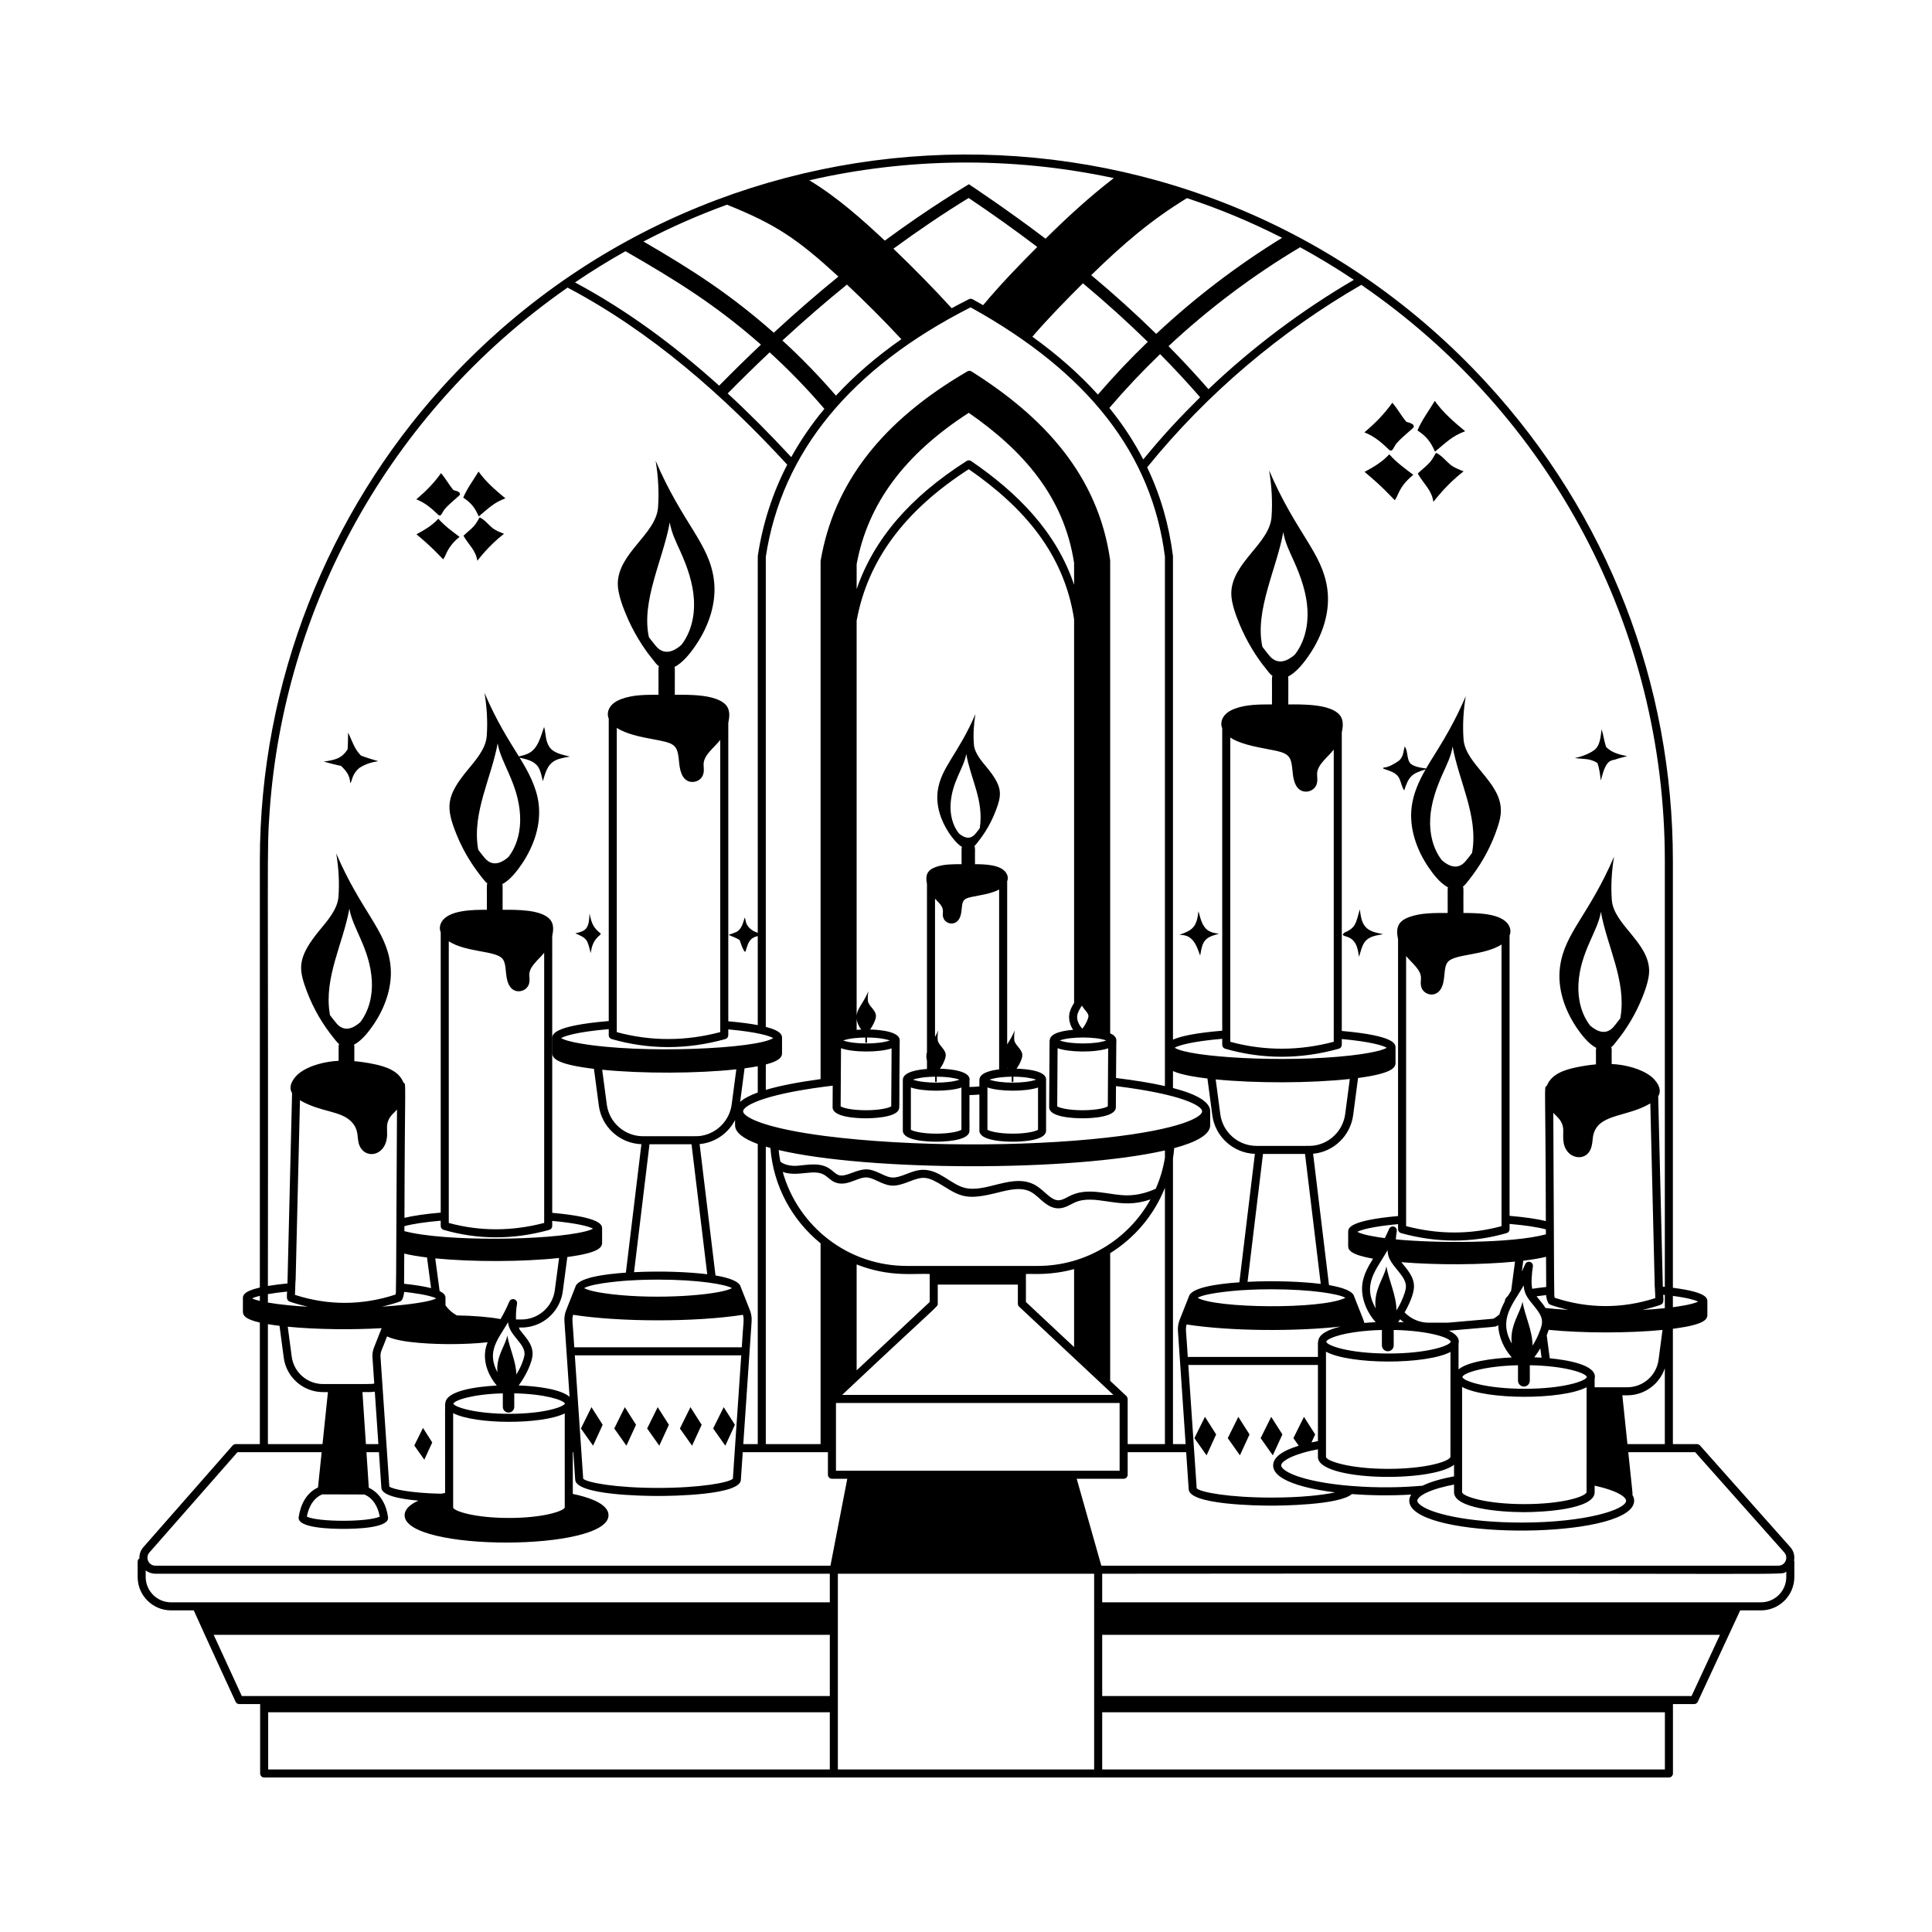 <?xml version="1.0" encoding="utf-8"?>
<svg xmlns="http://www.w3.org/2000/svg" id="Layer_1" style="enable-background:new 0 0 600 600" version="1.1" viewBox="0 0 600 600" x="0" y="0">
  <g id="_x34_3">
    <path d="M497.148,242.388c0.498-1.679,0.94-3.818,2.013-5.229&#xD;&#xA;		c0.634-0.833,1.39-1.101,2.39-1.258c1.239-0.441,2.51-0.744,3.784-1.066&#xD;&#xA;		c-2.503-0.535-4.701-0.997-6.556-2.876c-0.595-1.782-0.812-3.683-1.382-5.484&#xD;&#xA;		c-0.333,2.238-0.381,5.145-2.43,6.575c-1.655,1.155-3.958,1.987-5.892,2.368&#xD;&#xA;		c2.732,0.388,4.623,0.02,6.995,1.522&#xD;&#xA;		C496.745,238.662,496.898,240.569,497.148,242.388z"/>
    <path d="M106.19,238.123c1.575,1.557,2.461,2.863,2.58,5.124&#xD;&#xA;		c0.304-0.427,0.408-0.761,0.55-1.252c0.412-1.431,1.177-2.578,2.314-3.529&#xD;&#xA;		c1.923-1.232,3.607-1.701,5.82-2.083c-1.824-0.502-3.581-1.062-5.35-1.735&#xD;&#xA;		c-2.089-2.059-2.74-4.609-4.005-7.143c-0.032,1.735-0.011,3.492-0.148,5.221&#xD;&#xA;		c-1.84,2.792-3.717,3.264-7.416,3.791c1.782,0.48,3.556,0.979,5.369,1.328&#xD;&#xA;		L106.19,238.123z"/>
    <path d="M183.448,296.017c0.384-2.512,0.941-4.049,2.958-5.73l0.195-0.329&#xD;&#xA;		c-2.456-1.921-2.892-3.31-3.513-6.268c-0.138,1.678-0.03,3.827-1.43,5.014&#xD;&#xA;		c-0.815,0.69-1.97,0.899-2.976,1.156&#xD;&#xA;		C182.39,291.455,182.364,291.72,183.448,296.017z"/>
    <path d="M422.298,282.412c-1.263,4.545-1.319,5.736-4.874,7.286l-0.439,0.539&#xD;&#xA;		c0.373,0.378,0.193,0.297,0.448,0.389c0.78,0.237,1.578,0.471,2.242,0.961&#xD;&#xA;		c1.797,1.328,2.04,3.518,2.386,5.561c0.469-1.41,0.838-3.314,1.709-4.513&#xD;&#xA;		c1.404-1.933,3.603-2.092,5.78-2.517c-1.65-0.357-3.47-0.622-4.845-1.684&#xD;&#xA;		C422.805,286.966,422.63,284.608,422.298,282.412z"/>
    <path d="M372.192,282.985c-0.53,4.891-1.805,5.92-5.886,7.307&#xD;&#xA;		c0.788,0.074,1.709,0.126,2.435,0.458c2.391,1.094,3.131,3.759,3.976,6.022&#xD;&#xA;		c0.251-1.229,0.423-2.758,0.989-3.876c1.002-1.979,2.888-2.316,4.835-2.904&#xD;&#xA;		c-1.026-0.171-2.135-0.319-3.05-0.84&#xD;&#xA;		C373.282,287.892,372.849,285.231,372.192,282.985z"/>
    <path d="M53.118,500.116h7.058c3.248,7.283,12.929,28.247,12.987,28.374&#xD;&#xA;		c0.204,0.442,0.647,0.726,1.135,0.726h6.49c0,2.18,0,16.415,0,21.55&#xD;&#xA;		c0,0.69,0.56,1.25,1.25,1.25c18.391,0,401.549,0,436.26,0c0.69,0,1.25-0.56,1.25-1.25&#xD;&#xA;		c0-3.106,0-16.679,0-21.55h6.58c0.486,0,0.929-0.282,1.134-0.724&#xD;&#xA;		c5.33-11.48-9.712,20.919,13.174-28.376h6.442&#xD;&#xA;		c5.718,0,10.37-4.652,10.37-10.37c-0.037-5.007,0.074-4.714-0.078-5.176&#xD;&#xA;		c0.25-1.463-0.159-2.961-1.188-4.115l-28.03-31.55&#xD;&#xA;		c-0.237-0.267-0.577-0.42-0.935-0.42h-7.489v-35.825&#xD;&#xA;		c0.257-0.033,0.53-0.063,0.78-0.098c8.727-1.203,9.93-2.719,9.93-4.177&#xD;&#xA;		v-4.17c0-0.988-0.009-2.932-10.71-4.283V267.377&#xD;&#xA;		c0-54.934-20.141-107.47-57.89-148.496c-87.539-95.278-237.851-94.214-324.247,1.317&#xD;&#xA;		C102.089,159.195,80.698,211.463,80.698,267.377V399.853&#xD;&#xA;		c-5.253,1.209-5.261,2.583-5.261,3.363v4.17c0,1.142,0.755,2.318,5.261,3.352&#xD;&#xA;		v37.748h-7.511c-0.359,0-0.702,0.155-0.939,0.425l-27.719,31.57&#xD;&#xA;		c-0.867,0.986-1.281,2.219-1.229,3.465c-0.326,0.226-0.553,0.583-0.553,1.01&#xD;&#xA;		v4.79C42.747,495.464,47.4,500.116,53.118,500.116z M237.828,448.486v-92.385&#xD;&#xA;		c0.463,0.139,0.937,0.275,1.427,0.409c0.929,11.906,6.74,22.426,15.583,29.615&#xD;&#xA;		v62.361H237.828z M230.834,448.486l2.591-38.144&#xD;&#xA;		c0.072-1.197-0.111-2.362-0.544-3.46c-0.039-0.1-0.201-0.515-0.162-0.415&#xD;&#xA;		l-2.68-6.78c-0.388-1.761-3.685-2.877-7.834-3.582l-4.935-40.802&#xD;&#xA;		c4.78-0.424,8.882-3.351,11.008-7.453v1.588c0,2.291,2.638,4.224,7.05,5.839&#xD;&#xA;		v93.211H230.834z M204.358,462.087c-13.254,0-22.012-1.662-23.242-2.853l-2.603-38.326&#xD;&#xA;		h51.688l-2.191,32.233l-0.409,6.091C226.378,460.423,217.619,462.087,204.358,462.087z&#xD;&#xA;		 M120.911,461.677l-2.745-40.345c-0.097-1.617,0.542-2.229,2.041-6.302&#xD;&#xA;		c4.38,2.19,15.646,2.397,19.662,2.397c4.154,0,8.162-0.203,11.56-0.574&#xD;&#xA;		c-0.367,0.953-0.619,1.863-0.739,2.765c-0.521,3.815,1.122,7.809,3.585,10.677&#xD;&#xA;		c-7.019,0.359-15.571,1.755-15.952,5.342c-0.182,0.447-0.057-1.287-0.095,28.008&#xD;&#xA;		c-0.415,0.078-0.833,0.161-1.252,0.249&#xD;&#xA;		C127.559,463.68,121.969,462.482,120.911,461.677z M139.368,292.33&#xD;&#xA;		c5.439,3.478,14.495,2.849,16.646,5.382c1.449,1.708,0.713,4.936,1.831,7.685&#xD;&#xA;		c0.592,1.45,1.651,2.454,3.218,2.454c1.261,0,2.525-0.689,3.065-1.899&#xD;&#xA;		c0.543-1.219,0.23-2.42,0.254-3.312c0.062-2.548,2.719-4.429,4.616-6.738&#xD;&#xA;		v83.888c-10.05,2.619-19.878,2.65-29.63,0.01V292.33z M150.907,266.867&#xD;&#xA;		c-0.425-0.408-2.065-2.527-2.37-2.94c-0.04-0.17-0.07-0.35-0.1-0.53&#xD;&#xA;		c-1.799-11.097,4.186-21.863,6.12-32.57c0.92,6.05,6.43,12.499,6.96,22.4&#xD;&#xA;		c0.25,4.57-0.83,9.34-3.63,12.94&#xD;&#xA;		C155.707,268.046,153.167,269.087,150.907,266.867z M137.772,381.948&#xD;&#xA;		c10.397,2.996,21.309,3.181,32.809,0.004c0.542-0.15,0.917-0.643,0.917-1.205&#xD;&#xA;		v-1.585c7.936,0.734,11.528,1.768,12.684,2.411&#xD;&#xA;		c-0.388,0.195-0.798,0.433-2.336,0.825c-11.348,2.9-43.902,3.249-56.261-0.059&#xD;&#xA;		l0.008-1.543c2.533-0.693,6.456-1.284,11.276-1.699v1.65&#xD;&#xA;		C136.868,381.304,137.236,381.794,137.772,381.948z M191.547,226.038&#xD;&#xA;		c2.939,1.959,7.617,2.852,11.054,3.497c6.7,1.257,7.754,1.466,8.245,6.65&#xD;&#xA;		c0.129,1.352,0.261,2.75,0.801,4.076c0.617,1.522,1.728,2.586,3.378,2.586&#xD;&#xA;		c1.333,0,2.653-0.73,3.214-1.988c0.573-1.282,0.242-2.565,0.266-3.533&#xD;&#xA;		c0.071-2.884,3.148-4.974,5.173-7.533v90.738&#xD;&#xA;		c-10.612,2.807-21.408,2.926-32.13,0.007V226.038z M204.077,201.066&#xD;&#xA;		c-0.454-0.445-2.248-2.769-2.55-3.18c-2.488-11.194,4.472-24.358,6.48-35.66&#xD;&#xA;		c0.49,3.18,1.97,6.11,3.3,9.05c2.15,4.79,3.93,9.84,4.21,15.09&#xD;&#xA;		c0.27,4.92-0.9,10.06-3.92,13.93&#xD;&#xA;		C209.257,202.337,206.517,203.456,204.077,201.066z M189.951,322.688&#xD;&#xA;		c11.529,3.324,23.422,3.328,35.313,0.002c0.54-0.151,0.913-0.643,0.913-1.204&#xD;&#xA;		v-1.805c9.184,0.837,12.893,2.064,13.949,2.705&#xD;&#xA;		c-4.992,3.336-40.964,5.028-60.131,1.631c-1.366-0.244-4.559-0.861-5.725-1.629&#xD;&#xA;		c1.094-0.664,5.008-1.942,14.777-2.782v1.881&#xD;&#xA;		C189.047,322.044,189.415,322.533,189.951,322.688z M194.25,78.018&#xD;&#xA;		c16.015,9.211,28.13,16.759,42.072,29.015&#xD;&#xA;		c-4.331,4.092-8.657,8.338-12.983,12.735&#xD;&#xA;		c-13.895-12.462-28.368-23.258-44.767-32.062&#xD;&#xA;		C183.77,84.176,189.031,80.942,194.25,78.018z M225.767,63.567&#xD;&#xA;		c15.175,6.09,21.893,10.644,34.61,22.327&#xD;&#xA;		c-6.723,5.468-13.409,11.278-20.079,17.434&#xD;&#xA;		c-13.355-11.807-25.115-19.413-40.466-28.321&#xD;&#xA;		C208.428,70.513,216.684,66.891,225.767,63.567z M345.896,55.315&#xD;&#xA;		c-7.668,5.893-14.666,12.37-21.193,18.819&#xD;&#xA;		c-11.741-8.941-23.7-16.845-23.806-16.918&#xD;&#xA;		c-1.079,0.691-11.961,7.087-26.112,17.513&#xD;&#xA;		c-7.273-6.801-14.697-13.423-23.438-18.742&#xD;&#xA;		C281.536,49.047,313.992,48.473,345.896,55.315z M398.168,73.858&#xD;&#xA;		c-13.978,8.594-27.107,18.615-39.098,29.829&#xD;&#xA;		c-6.307-6.178-13.035-12.263-20.182-18.242c9.904-9.677,18.676-17.188,29.749-23.918&#xD;&#xA;		C379.082,65.012,388.351,68.872,398.168,73.858z M420.461,86.902&#xD;&#xA;		c-16.073,9.395-31.465,20.906-45.159,33.966&#xD;&#xA;		c-3.915-4.5-8.055-8.957-12.406-13.368&#xD;&#xA;		c12.475-11.648,26.208-21.972,40.864-30.711&#xD;&#xA;		C409.038,79.665,414.759,83.094,420.461,86.902z M344.518,126.687&#xD;&#xA;		c4.974-5.819,10.237-11.4,15.761-16.716c4.365,4.421,8.513,8.887,12.432,13.396&#xD;&#xA;		c-6.181,6.133-11.431,11.709-17.665,19.321&#xD;&#xA;		C352.168,137.117,348.661,131.786,344.518,126.687z M259.614,122.868&#xD;&#xA;		c-5.212-6.038-10.761-11.754-16.629-17.13&#xD;&#xA;		c6.659-6.133,13.333-11.916,20.042-17.358c5.809,5.455,11.462,11.122,16.899,16.964&#xD;&#xA;		C272.181,110.755,265.405,116.598,259.614,122.868z M295.559,95.722&#xD;&#xA;		c-5.821-6.364-11.874-12.543-18.104-18.484&#xD;&#xA;		c7.709-5.658,15.485-10.904,23.363-15.751&#xD;&#xA;		c7.421,4.978,14.527,10.049,21.314,15.206&#xD;&#xA;		c-5.843,5.862-11.488,11.693-16.813,18.079c-1.073-0.615-2.157-1.225-3.259-1.831&#xD;&#xA;		c-0.362-0.198-0.797-0.206-1.163-0.021&#xD;&#xA;		C299.076,93.835,297.305,94.773,295.559,95.722z M336.312,87.977&#xD;&#xA;		c7.141,5.961,13.849,12.028,20.142,18.185&#xD;&#xA;		c-5.418,5.218-10.588,10.686-15.49,16.377&#xD;&#xA;		c-5.738-6.353-12.517-12.336-20.356-17.971&#xD;&#xA;		C325.406,98.983,331.09,93.174,336.312,87.977z M239.022,109.423&#xD;&#xA;		c6.018,5.487,11.687,11.347,16.998,17.543c-3.971,4.771-7.4,9.775-10.292,15.003&#xD;&#xA;		c-6.652-7.19-13.288-13.844-19.739-19.78&#xD;&#xA;		C230.333,117.78,234.675,113.521,239.022,109.423z M301.432,95.45&#xD;&#xA;		c36.558,20.226,56.299,45.557,60.346,77.425v164.411&#xD;&#xA;		c-4.15-0.938-9.214-1.773-15.183-2.505c0.078-12.412,0.103-11.63,0.103-11.654&#xD;&#xA;		c0-1.177-1.056-1.84-1.92-2.206c-0.004-153.268,0.012-146.837-0.013-147&#xD;&#xA;		c-3.746-26.268-20.545-44.405-43.042-58.562&#xD;&#xA;		c-0.394-0.248-0.894-0.256-1.295-0.022&#xD;&#xA;		c-26.549,15.46-41.456,34.697-45.573,58.81&#xD;&#xA;		c-0.033,0.197-0.011-6.785-0.018,160.981c-7.079,0.957-12.753,2.073-17.01,3.342&#xD;&#xA;		v-7.889c4.308-1.112,5.04-2.341,5.04-3.453v-4.75c0-0.755,0-2.174-5.04-3.474&#xD;&#xA;		V172.891C242.805,140.386,264.202,114.334,301.432,95.45z M382.075,229.038&#xD;&#xA;		c3.701,2.467,9.97,3.201,14.156,4.11c4.261,0.924,4.772,2.133,5.143,6.038&#xD;&#xA;		c0.2,2.099,0.504,4.76,2.22,6.031c1.697,1.258,4.322,0.552,5.173-1.356&#xD;&#xA;		c0.573-1.282,0.242-2.565,0.266-3.533c0.071-2.884,3.148-4.974,5.173-7.533&#xD;&#xA;		v90.738c-10.678,2.824-21.471,2.909-32.13,0.007V229.038z M394.605,204.066&#xD;&#xA;		c-0.454-0.445-2.248-2.769-2.55-3.18c-2.488-11.194,4.472-24.358,6.48-35.66&#xD;&#xA;		c0.49,3.18,1.97,6.11,3.3,9.05c2.15,4.79,3.93,9.84,4.21,15.09&#xD;&#xA;		c0.27,4.92-0.9,10.06-3.92,13.93&#xD;&#xA;		C399.785,205.337,397.045,206.456,394.605,204.066z M380.478,325.688&#xD;&#xA;		c11.529,3.324,23.422,3.328,35.313,0.002c0.54-0.151,0.913-0.643,0.913-1.204&#xD;&#xA;		v-1.805c9.184,0.837,12.893,2.064,13.949,2.705&#xD;&#xA;		c-1.86,1.243-8.815,2.133-11.047,2.391c-20.647,2.373-50.337,0.558-54.808-2.39&#xD;&#xA;		c1.094-0.664,5.008-1.942,14.777-2.782v1.881&#xD;&#xA;		C379.575,325.044,379.943,325.533,380.478,325.688z M436.681,296.9&#xD;&#xA;		c1.905,2.318,4.554,4.188,4.616,6.738c0.024,0.879-0.29,2.092,0.254,3.314&#xD;&#xA;		c1.006,2.247,4.831,3.019,6.283-0.557c1.141-2.806,0.363-5.954,1.831-7.684&#xD;&#xA;		c2.124-2.502,11.272-1.944,16.646-5.382v87.468&#xD;&#xA;		c-9.723,2.633-19.559,2.614-29.63-0.01V296.9z M447.791,267.167&#xD;&#xA;		c-2.8-3.6-3.88-8.37-3.63-12.94c0.26-4.86,1.91-9.55,3.91-14&#xD;&#xA;		c1.23-2.73,2.6-5.44,3.05-8.4c1.95,10.797,7.921,21.459,6.12,32.57&#xD;&#xA;		c-0.03,0.18-0.06,0.36-0.1,0.53c-0.303,0.41-1.928,2.516-2.37,2.94&#xD;&#xA;		C452.511,270.087,449.971,269.046,447.791,267.167z M435.098,382.952&#xD;&#xA;		c11.045,3.051,21.972,3.119,32.809-0.004c0.536-0.154,0.904-0.644,0.904-1.201&#xD;&#xA;		v-1.65c4.82,0.415,8.743,1.006,11.277,1.699l0.008,1.542&#xD;&#xA;		c-10.698,2.867-34.46,2.764-46.612,1.561c0.063-0.836,0.152-1.684,0.297-2.547&#xD;&#xA;		c0.104-0.624-0.274-1.227-0.882-1.405c-0.61-0.178-1.251,0.126-1.5,0.707&#xD;&#xA;		c-0.41,0.956-0.86,1.908-1.33,2.854c-2.124-0.277-6.673-0.925-8.55-1.946&#xD;&#xA;		c1.176-0.643,4.769-1.67,12.662-2.4v1.585&#xD;&#xA;		C434.181,382.309,434.556,382.802,435.098,382.952z M371.646,462.233l-2.603-38.327&#xD;&#xA;		h40.254v23.642c-0.697,0.13-1.362,0.263-1.997,0.4l1.137-2.471l-3.48-5.46&#xD;&#xA;		l-3.28,6.61l1.661,2.347c-5.271,1.62-7.951,3.678-7.951,6.124&#xD;&#xA;		c0,5.514,13.741,7.696,19.223,8.377c-3.921,0.857-10.792,1.613-19.723,1.613&#xD;&#xA;		C381.634,465.087,372.876,463.425,371.646,462.233z M435.195,391.98&#xD;&#xA;		c10.934,0.917,24.738,0.859,35.307-0.179l-1.198,9.033&#xD;&#xA;		c-0.294,0.472-0.586,0.937-1.027,1.669c-0.61,0.487-0.938,1.045-0.953,1.669&#xD;&#xA;		c-0.798,1.476-1.345,2.782-1.669,4.042c-0.582,0.509-1.21,0.963-1.894,1.329&#xD;&#xA;		l-14.148,1.233h-5.896c-2.77,0-5.491-1.103-7.506-3.2&#xD;&#xA;		c1.249-2.124,2.942-5.726,2.916-8.111&#xD;&#xA;		C439.111,396.393,436.898,394.106,435.195,391.98z M485.446,350.363&#xD;&#xA;		c0.211,1.821-0.616,5.095,1.564,7.507c1.349,1.49,3.599,1.973,5.236,1.039&#xD;&#xA;		c2.391-1.364,2.23-4.477,2.462-5.871c1.217-7.327,10.247-5.872,17.814-10.36&#xD;&#xA;		c2.167,89.714,1.065,45.485,1.554,60.46&#xD;&#xA;		c-10.355,3.335-20.853,3.303-31.228-0.098c-0.284-0.804-0.133,2.754-0.458-57.435&#xD;&#xA;		C483.862,347.109,485.192,348.165,485.446,350.363z M454.068,430.727&#xD;&#xA;		c7.399,4.057,31.032,4.082,38.659,0.091l-0.007,32.66&#xD;&#xA;		c-0.71,1.487-7.999,3.638-19.321,3.638c-12.07,0-19.102-2.428-19.33-3.67&#xD;&#xA;		V430.727z M473.484,431.301c-12.061,0-19.096-2.427-19.33-3.662&#xD;&#xA;		c0.221-1.174,6.475-3.393,17.273-3.649v4.785c0,1.009,0.825,1.83,1.84,1.83&#xD;&#xA;		c1.009,0,1.83-0.821,1.83-1.83v-4.791c11.045,0.205,17.47,2.456,17.715,3.648&#xD;&#xA;		C492.555,428.882,485.523,431.301,473.484,431.301z M479.98,406.21&#xD;&#xA;		c-0.899-1.439-1.884-2.452-2.797-3.638c0.915-0.13,1.907-0.254,2.983-0.37&#xD;&#xA;		c0.053,0.872,0.364,2.248,0.906,2.754c0.565,0.522,5.17,1.648,6.01,1.84&#xD;&#xA;		C484.142,406.626,481.873,406.421,479.98,406.21z M480.134,390.31&#xD;&#xA;		c0.013,2.322,0.045,8.806,0.055,9.378c-1.608,0.169-3.058,0.355-4.331,0.556&#xD;&#xA;		c-0.447-1.503-0.1-5.206,0.193-6.938c0.105-0.624-0.271-1.229-0.879-1.407&#xD;&#xA;		c-0.605-0.178-1.252,0.124-1.502,0.705c-0.333,0.776-0.69,1.545-1.058,2.309&#xD;&#xA;		l0.449-3.39C475.867,391.183,478.266,390.775,480.134,390.31z M473.196,399.205&#xD;&#xA;		c0.15,2.856,1.563,4.332,3.237,6.407c2.961,3.594,2.978,4.938,1.437,8.576&#xD;&#xA;		c-0.52,1.285-1.164,2.517-1.911,3.704c-0.065-4.79-2.31-9.027-3.141-13.672&#xD;&#xA;		c-0.491,3.218-4.077,7.463-3.316,13.048&#xD;&#xA;		C465.168,409.633,469.88,405.071,473.196,399.205z M476.474,421.521&#xD;&#xA;		c0.673-0.85,1.334-1.842,1.89-2.769l0.381,2.88&#xD;&#xA;		C477.972,421.585,477.212,421.548,476.474,421.521z M434.834,409.721&#xD;&#xA;		c0.347,0.33,0.711,0.638,1.09,0.926c-0.585-0.033-1.16-0.059-1.724-0.079&#xD;&#xA;		C434.467,410.224,434.288,410.471,434.834,409.721z M465.287,411.52&#xD;&#xA;		c0.094,3.731,1.891,7.466,4.208,10.043c-6.206,0.294-13.594,1.309-16.537,3.708&#xD;&#xA;		v-7.975c0.486-1.908-1.209-3.216-2.988-4.041&#xD;&#xA;		C466.299,411.797,464.051,412.234,465.287,411.52z M411.797,419.773&#xD;&#xA;		c7.398,4.058,31.033,4.083,38.66,0.092l-0.007,32.653&#xD;&#xA;		c-0.712,1.491-8.003,3.648-19.322,3.648c-12.039,0-19.085-2.429-19.33-3.67&#xD;&#xA;		V419.773z M409.407,416.423c-0.2,0.451-0.071,0.415-0.11,4.984h-40.424&#xD;&#xA;		c-0.447-7.936-0.805-8.5-0.365-10.083c13.638,2.117,33.819,2.201,47.867,0.645&#xD;&#xA;		C412.523,412.879,409.626,414.297,409.407,416.423z M419.164,461.434&#xD;&#xA;		c-10.953-0.922-18.419-3.122-20.678-5.305c-0.273-0.265-0.6-0.659-0.6-1.032&#xD;&#xA;		c0-0.882,1.719-2.42,6.568-3.853c1.743-0.522,3.057-0.809,4.842-1.153v2.406&#xD;&#xA;		c0,7.442,35.044,8.033,42.271,2.415v3.582c-3.448,0.645-7.094,1.579-9.792,2.903&#xD;&#xA;		C428.787,462.543,419.565,461.383,419.164,461.434z M442.661,463.734&#xD;&#xA;		c2.61-1.305,6.054-2.142,8.907-2.695v2.407c0,4.871,13.722,6.17,21.83,6.17&#xD;&#xA;		c5.398,0,21.829-0.802,21.829-6.17v-2.066c2.596,0.58,6.899,1.709,8.945,3.413&#xD;&#xA;		c0.539,0.462,0.835,0.907,0.835,1.253c0,2.772-12.633,6.8-32.43,6.8&#xD;&#xA;		c-16.975,0-28.856-2.902-31.827-5.774c-0.271-0.258-0.593-0.645-0.593-1.026&#xD;&#xA;		C440.158,465.53,440.81,464.677,442.661,463.734z M495.227,430.827v-2.578&#xD;&#xA;		c1.152-4.523-9.304-5.981-13.934-6.418l-0.946-7.143&#xD;&#xA;		c0.378-0.956,0.406-1.067,0.602-1.692c10.85,1.083,24.966,1.045,35.36,0.028&#xD;&#xA;		l-1.231,9.29c-0.638,4.853-4.812,8.513-9.711,8.513&#xD;&#xA;		C502.995,430.827,497.561,430.827,495.227,430.827z M510.052,406.82&#xD;&#xA;		c0.864-0.195,5.451-1.328,6.042-1.812c0.553-0.449,0.511-1.144,0.484-1.945&#xD;&#xA;		c-0.01-0.32-0.033-0.637-0.058-0.953c0.175,0.018,0.339,0.036,0.508,0.054&#xD;&#xA;		v4.099C514.743,406.506,512.363,406.69,510.052,406.82z M493.841,318.506&#xD;&#xA;		c-2.8-3.59-3.89-8.36-3.64-12.93c0.551-9.949,6.047-16.353,6.97-22.4&#xD;&#xA;		c1.938,10.835,7.924,21.36,6.11,32.57c-0.02,0.17-0.05,0.35-0.09,0.52&#xD;&#xA;		c-0.403,0.545-1.964,2.544-2.37,2.95&#xD;&#xA;		C498.551,321.427,496.011,320.387,493.841,318.506z M430.924,388.256&#xD;&#xA;		c0.103,1.937,0.545,2.42,0.667,2.783c0,0,0,0,0,0&#xD;&#xA;		s0,0,0,0c1.4,2.935,5.022,5.465,5.036,8.443&#xD;&#xA;		c-0.021,0.143,0.085,0.559-0.432,2.167c-0.611,1.774-1.318,3.419-2.506,5.3&#xD;&#xA;		c-0.061-4.771-2.317-9.075-3.142-13.684c-0.51,3.342-4.091,7.387-3.315,13.056&#xD;&#xA;		C422.902,398.691,427.54,394.241,430.924,388.256z M429.158,413.038v4.779&#xD;&#xA;		c0,1.009,0.825,1.83,1.84,1.83c1.009,0,1.83-0.821,1.83-1.83v-4.785&#xD;&#xA;		c11.046,0.204,17.47,2.456,17.715,3.648c-0.258,1.249-7.29,3.668-19.328,3.668&#xD;&#xA;		c-12.06,0-19.096-2.427-19.33-3.662c0.173-0.919,4.049-2.476,10.898-3.233&#xD;&#xA;		c0.001-0,0.002-0,0.003-0&#xD;&#xA;		C424.477,413.302,425.846,413.116,429.158,413.038z M371.939,403.045&#xD;&#xA;		c-0.003-0.002-0.005-0.004-0.008-0.006c2.89-1.713,14.396-2.409,14.086-2.372&#xD;&#xA;		c0.714,0,3.042-0.27,8.868-0.27c12.488,0,20.984,1.475,22.953,2.642&#xD;&#xA;		C410.551,406.742,377.471,406.322,371.939,403.045z M387.435,398.084l4.797-39.718&#xD;&#xA;		h13.054l4.881,40.364C404.52,398.023,396.077,397.659,387.435,398.084z&#xD;&#xA;		 M390.215,355.866c-5.664,0-10.497-4.232-11.241-9.844l-1.432-10.805&#xD;&#xA;		c12.547,1.245,29.516,1.194,41.655-0.132l-1.442,10.935&#xD;&#xA;		c-0.663,4.962-4.574,8.959-9.5,9.718&#xD;&#xA;		C406.724,355.962,407.319,355.825,390.215,355.866z M364.278,332.632&#xD;&#xA;		c2.761,1.262,7.693,1.944,10.705,2.306l1.513,11.413&#xD;&#xA;		c0.886,6.683,6.526,11.749,13.221,11.992l-4.818,39.889&#xD;&#xA;		c-7.019,0.481-15.007,1.646-15.69,4.442c-0.042,0.105-2.901,7.318-2.859,7.217&#xD;&#xA;		c-0.433,1.132-0.61,2.297-0.528,3.461c0.662,9.812,0.635,9.343,0.635,9.346&#xD;&#xA;		l1.753,25.789h-3.931v-88.736c0.165-1.052,0.285-2.113,0.371-3.182&#xD;&#xA;		c6.858-1.844,11.188-4.195,11.188-7.132v-4.31c0-2.816-3.879-5.235-11.56-7.235&#xD;&#xA;		V332.632z M350.207,448.486v-14.03c0-0.446-0.3-0.778-0.396-0.913l-5.034-4.711&#xD;&#xA;		v-39.646c7.709-4.82,13.625-11.865,17-20.31v79.61H350.207z M235.328,331.13v8.151&#xD;&#xA;		c-2.481,0.902-4.298,1.876-5.469,2.916l1.374-10.421&#xD;&#xA;		C232.647,331.589,233.793,331.422,235.328,331.13z M336.187,344.796&#xD;&#xA;		c-4.449,0-7.166-0.738-7.857-1.206l0.113-18.055&#xD;&#xA;		c3.482,1.25,11.342,1.461,15.71,0.033l-0.114,18.017&#xD;&#xA;		C343.356,344.054,340.64,344.796,336.187,344.796z M268.927,344.796&#xD;&#xA;		c-4.449,0-7.166-0.738-7.857-1.206c0.002-0.283-0.013,2.049,0.114-18.056&#xD;&#xA;		c3.779,1.361,11.93,1.35,15.71,0.045l-0.114,18.007&#xD;&#xA;		C276.096,344.054,273.38,344.796,268.927,344.796z M334.545,315.415&#xD;&#xA;		c0.155-1.137,0.886-2.201,1.447-3.118c0.734,1.347,2.23,2.391,2.022,3.482&#xD;&#xA;		c-0.159,0.856-0.811,2.355-1.877,3.676c-0.263-0.243-0.477-0.524-0.677-0.821&#xD;&#xA;		C334.747,317.585,334.413,316.41,334.545,315.415z M261.859,323.13&#xD;&#xA;		c1.85-0.685,4.902-0.895,6.876-0.913v1.415c0,0.341,0.516,0.341,0.516,0v-1.423&#xD;&#xA;		c3.521,0.015,5.94,0.49,7.095,0.916&#xD;&#xA;		C272.982,324.356,265.284,324.376,261.859,323.13z M266.038,319.83v-3.45&#xD;&#xA;		c0.125,1.222,0.672,2.385,1.425,3.363&#xD;&#xA;		C266.974,319.763,266.499,319.792,266.038,319.83z M266.038,175.23&#xD;&#xA;		c3.445-18.736,14.842-34.127,34.824-47.023&#xD;&#xA;		c16.993,11.787,29.579,26.129,32.706,46.624v6.803&#xD;&#xA;		c-5.502-16.507-17.661-28.665-31.979-38.455c-0.411-0.283-0.953-0.292-1.376-0.023&#xD;&#xA;		c-17.607,11.201-28.85,24.298-34.175,39.808V175.23z M343.561,323.127&#xD;&#xA;		c-3.378,1.242-11.091,1.238-14.454,0&#xD;&#xA;		C332.429,321.906,340.257,321.893,343.561,323.127z M256.248,337.456&#xD;&#xA;		c0.768-0.1,1.57-0.193,2.362-0.287l-0.042,6.698&#xD;&#xA;		c0,3.183,7.929,3.43,10.359,3.43c1.487,0,8.97-0.127,10.156-2.619&#xD;&#xA;		c0.354-0.701,0.125,0.156,0.324-21.298c0.439-3.029-6.097-3.568-9.175-3.657&#xD;&#xA;		c0.739-1.023,1.814-3.034,1.804-4.204c-0.006-0.941-0.62-1.756-1.218-2.484&#xD;&#xA;		c-0.519-0.632-1.226-1.417-1.29-2.277c-0.071-0.95-0.01-1.965,0.151-2.908&#xD;&#xA;		c-1.73,4.031-3.413,5.19-3.642,7.561V192.748&#xD;&#xA;		c3.445-18.744,14.837-34.14,34.821-47.037&#xD;&#xA;		c17.106,11.855,29.591,26.226,32.709,46.607v119.149&#xD;&#xA;		c-0.699,1.13-1.317,2.273-1.5,3.616c-0.206,1.554,0.223,3.231,1.193,4.745&#xD;&#xA;		c-3.093,0.245-6.935,0.973-7.23,3.047c-0.152,0.491-0.025-1.143-0.203,20.992&#xD;&#xA;		c0,3.183,7.929,3.43,10.359,3.43c3.011,0,10.351-0.397,10.351-3.422l0.042-6.576&#xD;&#xA;		c21.113,2.622,26.758,6.248,26.758,7.829c0,1.691-6.259,5.584-29.948,8.208&#xD;&#xA;		c-25.147,2.809-60.459,2.869-87.141-0.538c-18.121-2.359-24.247-5.46-25.296-7.156&#xD;&#xA;		c-0.095-0.16-0.174-0.33-0.174-0.514&#xD;&#xA;		C230.778,343.62,236.101,340.079,256.248,337.456z M361.778,357.277v2.257&#xD;&#xA;		c-0.537,3.328-1.49,6.557-2.846,9.645c-2.877,1.284-5.836,2.05-8.948,2.05&#xD;&#xA;		c-5.491-0.026-11.566-2.537-17.107-0.121c-1.482,0.646-2.78,1.597-4.054,1.649&#xD;&#xA;		c-2.402,0.113-4.421-2.979-7.09-4.577c-7.052-4.22-15.492,2.551-22.331,0.662&#xD;&#xA;		c-4.228-1.167-7.814-5.708-12.917-5.542c-1.781,0.054-3.396,0.684-4.959,1.293&#xD;&#xA;		c-3.997,1.557-4.812,1.409-7.884-0.052c-3.636-1.729-4.991-1.844-9.01-0.315&#xD;&#xA;		c-3.624,1.382-4.204,0.974-5.86-0.401c-0.423-0.352-0.861-0.715-1.371-1.031&#xD;&#xA;		c-3.024-1.872-6.693-0.992-9.843-0.754c-1.751,0.133-3.959-0.231-5.222-1.299&#xD;&#xA;		c-0.23-1.189-0.392-2.385-0.512-3.582&#xD;&#xA;		C269.962,363.755,332.627,363.925,361.778,357.277z M256.084,364.92&#xD;&#xA;		c0.98,0.607,1.912,1.734,3.329,2.299c2.146,0.854,4.253,0.052,6.108-0.656&#xD;&#xA;		c3.224-1.228,3.881-1.271,7.046,0.236c3.789,1.802,5.301,1.904,9.865,0.124&#xD;&#xA;		c4.235-1.65,5.516-1.77,10.729,1.531c5.457,3.455,7.706,4.166,16.488,1.968&#xD;&#xA;		c3.973-0.995,7.729-1.934,10.798-0.096c2.572,1.539,4.751,5.091,8.478,4.93&#xD;&#xA;		c1.951-0.08,3.51-1.229,4.95-1.855c3.051-1.33,6.486-0.817,10.124-0.274&#xD;&#xA;		c4.796,0.718,8.121,1.087,13.293-0.63c-6.933,12.525-20.181,20.65-35.036,20.65&#xD;&#xA;		c-12.444,0-28.162,0-40.62,0c-18.341,0-33.792-12.305-38.547-29.184&#xD;&#xA;		C247.915,365.635,252.748,362.854,256.084,364.92z M318.608,404.344&#xD;&#xA;		c0-0.181,0-8.883,0-8.698c2.293-0.104,7.656,0.487,14.96-1.518v24.215&#xD;&#xA;		L318.608,404.344z M266.038,392.684c10.285,4.076,18.101,2.704,22.689,2.963&#xD;&#xA;		c0,0.23,0,9.208,0,8.697l-22.689,21.226V392.684z M261.786,432.969&#xD;&#xA;		c30.317-28.562,29.441-27.054,29.441-28.083v-5.94h24.881v5.94&#xD;&#xA;		c0,0.346,0.144,0.676,0.396,0.913c7.437,6.959,21.908,20.502,29.288,27.408&#xD;&#xA;		h-84.26L261.786,432.969z M228.67,332.086l-1.442,10.935&#xD;&#xA;		c-0.663,4.962-4.574,8.959-9.5,9.718c-1.531,0.223-0.936,0.085-18.041,0.127&#xD;&#xA;		c-5.664,0-10.496-4.232-11.24-9.844l-1.432-10.805&#xD;&#xA;		C199.561,333.463,216.531,333.412,228.67,332.086z M201.705,355.366h13.054&#xD;&#xA;		l4.881,40.364c-5.648-0.707-14.091-1.072-22.733-0.646L201.705,355.366z&#xD;&#xA;		 M195.49,397.667c0.714,0,3.042-0.27,8.868-0.27&#xD;&#xA;		c12.488,0,20.984,1.475,22.953,2.642c-0.187,0.095-0.285,0.155-0.474,0.236&#xD;&#xA;		c-4.511,1.926-22.236,3.358-36.749,1.668c-7.27-0.845-8.568-1.871-8.684-1.904&#xD;&#xA;		C184.293,398.326,195.8,397.63,195.49,397.667z M175.388,468.2&#xD;&#xA;		c-0.549,1.154-6.809,3.216-17.331,3.216c-10.648,0-16.945-2.102-17.33-3.19&#xD;&#xA;		c0-7.252,0-21.592,0-29.363c6.891,3.581,27.592,3.596,34.66,0.082&#xD;&#xA;		C175.388,453.889,175.387,426.722,175.388,468.2z M177.979,408.323&#xD;&#xA;		c14.633,2.273,37.916,2.302,52.751,0.001c0.455,1.61,0.073,2.341-0.359,10.084&#xD;&#xA;		h-52.028C177.897,410.481,177.538,409.904,177.979,408.323z M158.134,439.075&#xD;&#xA;		c-10.655,0-16.951-2.102-17.339-3.153c0.362-1.055,5.907-2.966,15.362-3.204&#xD;&#xA;		v4.199c0,0.976,0.798,1.77,1.779,1.77c0.977,0,1.771-0.794,1.771-1.77v-4.205&#xD;&#xA;		c9.583,0.192,15.265,2.095,15.751,3.172&#xD;&#xA;		C174.946,437.02,168.672,439.075,158.134,439.075z M160.362,426.867&#xD;&#xA;		c-0.128-4.26-2.093-8.01-2.83-12.127c-0.459,3.007-3.54,6.416-3.042,11.435&#xD;&#xA;		c-3.545-6.596,0.377-10.445,3.283-15.544c0.357,4.052,5.107,6.468,5.124,9.723&#xD;&#xA;		c-0.027,0.121,0.146,0.754-0.906,3.337&#xD;&#xA;		C161.537,424.796,160.986,425.854,160.362,426.867z M91.602,402.138&#xD;&#xA;		c0.595-17.396-0.582,26.42,1.554-60.46c6.445,3.823,12.728,3.145,16.109,6.819&#xD;&#xA;		c2.107,2.292,1.625,4.383,2.084,6.351c1.279,5.483,8.725,4.61,8.878-2.495&#xD;&#xA;		c0.019-1.01-0.097-2.096,0.006-2.988c0.096-0.837,0.397-1.655,0.871-2.363&#xD;&#xA;		c0.433-0.647,1.019-1.228,1.64-1.843c0.184-0.182,0.363-0.369,0.544-0.554&#xD;&#xA;		c-0.323,59.967-0.231,56.765-0.462,57.437&#xD;&#xA;		C112.452,405.441,101.956,405.473,91.602,402.138z M118.606,405.794&#xD;&#xA;		c0.859-0.196,5.444-1.322,6.001-1.837c0.555-0.518,0.854-1.914,0.906-2.754&#xD;&#xA;		c2.362,0.257,7.854,0.955,9.973,2.021&#xD;&#xA;		C132.604,404.744,121.834,405.604,118.606,405.794z M125.49,398.685&#xD;&#xA;		c0.014-0.977,0.04-6.591,0.056-9.375c1.868,0.464,4.264,0.873,7.068,1.211&#xD;&#xA;		l1.263,9.526C131.989,399.558,129.304,399.088,125.49,398.685z M160.244,409.776&#xD;&#xA;		c-0.057-1.584,0.047-3.248,0.325-4.868c0.107-0.625-0.271-1.232-0.879-1.411&#xD;&#xA;		c-0.613-0.18-1.255,0.126-1.504,0.709c-0.804,1.888-1.742,3.738-2.736,5.448&#xD;&#xA;		c-3.48-0.654-8.281-1.057-13.573-1.139c-1.399-0.754-2.608-1.824-3.531-3.114&#xD;&#xA;		v-2.074c0.109-1.179-0.682-1.822-1.817-2.365&#xD;&#xA;		c-0.122-0.778-0.797-5.956-1.358-10.161c11.507,1.131,27.101,1.109,38.455-0.122&#xD;&#xA;		l-1.329,10.033c-0.678,5.121-5.088,9.064-10.341,9.064H160.244z M104.857,318.216&#xD;&#xA;		c-0.405-0.405-1.968-2.406-2.37-2.95c-0.04-0.17-0.07-0.35-0.09-0.52&#xD;&#xA;		c-1.812-11.196,4.187-21.817,6.11-32.57c0.913,5.986,6.421,12.495,6.97,22.4&#xD;&#xA;		c0.25,4.57-0.84,9.34-3.64,12.93&#xD;&#xA;		C109.667,319.387,107.127,320.427,104.857,318.216z M89.128,403.181&#xD;&#xA;		c0.046,0.423,0.365,0.872,0.812,1.035c0.908,0.341,3.309,1.067,5.688,1.604&#xD;&#xA;		c-3.92-0.22-8.594-0.631-12.43-1.299v-2.613&#xD;&#xA;		c1.565-0.278,3.523-0.553,5.96-0.799&#xD;&#xA;		C89.037,402.644,89.13,403.281,89.128,403.181z M118.517,412.479&#xD;&#xA;		c-0.109,0.324-2.345,5.953-2.385,6.053c-0.367,0.945-0.523,1.937-0.462,2.962&#xD;&#xA;		l0.558,8.19c-0.925,0.166,0.244,0.142-15.921,0.142&#xD;&#xA;		c-4.899,0-9.073-3.66-9.71-8.515l-1.232-9.288&#xD;&#xA;		C98.45,412.913,109.547,412.992,118.517,412.479z M100.102,464.087l13.038,0.039&#xD;&#xA;		c2.796,1.119,4.292,3.977,4.807,6.886c-3.772,1.709-19.021,1.707-22.647,0&#xD;&#xA;		C95.537,469.61,96.528,465.527,100.102,464.087z M112.56,432.327&#xD;&#xA;		c1.811-0.026,2.351,0.072,3.839-0.136l1.11,16.295h-3.875&#xD;&#xA;		C113.526,446.871,114.027,454.411,112.56,432.327z M259.618,435.707h88.09v21.04&#xD;&#xA;		c-9.715,0-76.82,0-88.09,0C259.618,454.933,259.618,441.094,259.618,435.707z&#xD;&#xA;		 M66.361,507.707H257.707v19.01c-1.843,0-172.224,0-182.61,0&#xD;&#xA;		C73.936,524.202,69.961,515.586,66.361,507.707z M83.288,531.767H257.707v17.75H83.288&#xD;&#xA;		V531.767z M260.207,549.517c0-24.538,0-40.848,0-60.78h79.59c0,27.289,0,30.313,0,60.78&#xD;&#xA;		H260.207z M342.297,549.517v-17.75h174.75v17.75H342.297z M525.33,526.716&#xD;&#xA;		c-9.714,0-175.73,0-183.032,0v-19.01h191.858L525.33,526.716z M546.877,497.616&#xD;&#xA;		H342.297v-8.88c223.726-0.256,210.242,0.604,212.45-0.665v1.675&#xD;&#xA;		C554.747,494.086,551.217,497.616,546.877,497.616z M554.115,482.119&#xD;&#xA;		c1.422,1.596,0.292,4.118-1.848,4.118H342.027l-7.646-26.99h14.577&#xD;&#xA;		c0.69,0,1.25-0.56,1.25-1.25v-7.01h18.171l0.779,11.46&#xD;&#xA;		c0,4.892,21.433,5.14,25.729,5.14c2.27,0,20.986-0.109,24.955-3.593&#xD;&#xA;		c5.98,0.457,12.165,0.522,18.421,0.16c-1.067,1.653-0.668,3.364,0.755,4.722&#xD;&#xA;		c9.853,9.526,68.489,8.454,68.489-2.829c0-0.628-0.2-1.235-0.562-1.822&#xD;&#xA;		c0.151-0.465,0.081,0.101-1.271-13.238h20.781L554.115,482.119z M505.414,448.486&#xD;&#xA;		l-1.58-15.16h1.533c5.353,0,10.015-3.484,11.66-8.404v23.563H505.414z&#xD;&#xA;		 M527.373,404.224c-1.612,0.848-6.03,1.504-7.845,1.743v-3.509&#xD;&#xA;		C524.092,403.059,526.435,403.749,527.373,404.224z M517.028,267.377v132.272&#xD;&#xA;		c-0.206-0.021-0.412-0.042-0.624-0.063l-1.434-59.125&#xD;&#xA;		c0.074-0.123,0.152-0.243,0.211-0.372c1.035-2.261-1.109-4.76-2.389-5.765&#xD;&#xA;		c-3.046-2.398-7.933-3.672-12.272-3.887c-0.057-4.645,0.129-4.675-0.167-5.196&#xD;&#xA;		c0.778-0.603,1.119-1.177,1.787-2.004c2.962-3.619,5.719-8.15,7.74-13.09&#xD;&#xA;		c1.006-2.429,2.295-5.997,2.28-8.64c-0.061-8.851-11.022-14.347-11.6-22.02&#xD;&#xA;		c-0.33-4.39-0.04-9.08,0.7-13.44&#xD;&#xA;		c-7.882,18.28-15.356,23.621-16.78,34.19&#xD;&#xA;		c-0.9,6.63,1.42,13.39,5.17,18.94c1.548,2.272,3.692,5.012,6.091,6.267&#xD;&#xA;		c-0.187,0.454-0.063,0.364-0.101,5.11c-1.927,0.169-3.965,0.466-6.18,0.929&#xD;&#xA;		c-3.741,0.78-7.687,2.135-9.062,5.699c-0.062,0.043-0.132,0.071-0.185,0.124&#xD;&#xA;		c-0.697,0.701-0.238-1.286-0.141,41.908c-2.721-0.669-6.61-1.231-11.263-1.626&#xD;&#xA;		v-87.08c0.045-0.119,0.101-0.233,0.135-0.359&#xD;&#xA;		c0.272-1.003,0.104-2.026-0.487-2.958c-2.321-3.665-9.92-3.637-13.978-3.655&#xD;&#xA;		c-0.061-7.864,0.136-7.624-0.169-8.157c0.594-0.466,1.044-0.981,2.829-3.343&#xD;&#xA;		c3.551-4.695,6.253-9.932,7.94-15.13c0.57-1.7,1.05-3.46,1.03-5.26&#xD;&#xA;		c-0.041-8.845-11.009-14.316-11.59-22.02c-0.33-4.39-0.05-9.08,0.69-13.44&#xD;&#xA;		c-4.742,11.09-9.475,17.524-12.32,22.477c-1.678-0.218-4.309-0.596-5.14-1.906&#xD;&#xA;		c-0.851-1.343-0.551-3.803-1.528-4.923c-0.433,1.774-0.411,3.556-2.109,4.649&#xD;&#xA;		c-1.331,0.856-2.921,1.838-4.473,1.897l-0.092,0.308&#xD;&#xA;		c2.14,0.867,4.21,1.061,5.178,3.423c0.44,1.072,0.691,2.438,1.366,3.374&#xD;&#xA;		c1.408-4.526,2.52-5.283,6.639-6.542c-2.051,3.607-3.749,7.349-4.299,11.435&#xD;&#xA;		c-0.9,6.63,1.43,13.39,5.18,18.93c1.517,2.243,3.669,5.013,6.082,6.274&#xD;&#xA;		c-0.189,0.456-0.062,0.09-0.102,7.955c-3.985,0.007-8.192-0.108-11.933,1.257&#xD;&#xA;		c-3.605,1.316-4.212,3.408-3.478,6.934v85.926&#xD;&#xA;		c-15.412,1.394-15.49,3.83-15.49,4.9c-0.001,2.06-0.003,4.528-0.003,4.425&#xD;&#xA;		c0,1.336,0.999,2.725,7.718,3.919c-1.484,2.395-2.907,4.895-3.308,7.796&#xD;&#xA;		c-0.563,4.249,1.31,8.765,4.13,11.917c-1.143,0.054-2.325,0.133-3.514,0.24&#xD;&#xA;		c-0.263-1.035-0.248-0.75-3.15-8.174c-0.4-1.754-3.692-2.867-7.832-3.571&#xD;&#xA;		l-4.935-40.802c6.416-0.569,11.591-5.631,12.436-11.952l1.526-11.573&#xD;&#xA;		c0.154-0.021,0.322-0.038,0.474-0.059c9.835-1.354,11.161-3.081,11.161-4.591&#xD;&#xA;		v-4.75c0-1.125-0.011-3.724-16.69-5.206c0.009-95.391-0.015-92.63,0.012-92.755&#xD;&#xA;		c0.262-1.28,0.749-3.663-0.658-5.362c-2.931-3.538-11.958-3.284-15.963-3.291&#xD;&#xA;		c-0.04-8.547,0.09-8.158-0.101-8.62c2.643-1.352,4.98-4.356,6.641-6.806&#xD;&#xA;		c4.05-5.97,6.55-13.26,5.58-20.4&#xD;&#xA;		c-1.521-11.329-9.61-17.122-18.08-36.84c0.8,4.69,1.1,9.75,0.75,14.48&#xD;&#xA;		c-0.621,8.324-12.439,14.159-12.5,23.72c-0.015,2.831,1.367,6.708,2.46,9.31&#xD;&#xA;		c2.244,5.501,5.417,10.587,8.34,14.11c0.744,0.926,1.103,1.553,2.002,2.223&#xD;&#xA;		c-0.292,0.524-0.103,0.222-0.162,8.824c-3.825,0.018-7.854-0.052-11.562,1.339&#xD;&#xA;		c-1.679,0.63-2.83,1.465-3.521,2.554c-0.622,0.981-0.8,2.057-0.514,3.11&#xD;&#xA;		c0.037,0.135,0.096,0.258,0.146,0.386v93.942&#xD;&#xA;		c-8.716,0.733-13.099,1.783-15.297,2.784&#xD;&#xA;		c-0.003-152.588,0.009-150.101-0.01-150.24&#xD;&#xA;		c-1.231-9.759-3.897-18.911-8.005-27.504&#xD;&#xA;		c18.712-23.077,41.485-42.222,66.503-56.671&#xD;&#xA;		C481.468,128.774,517.028,194.978,517.028,267.377z M83.764,251.607&#xD;&#xA;		c4.473-62.197,36.386-123.184,92.5-162.291&#xD;&#xA;		c25.972,13.72,48.317,33.382,68.217,54.986&#xD;&#xA;		c-4.551,8.818-7.61,18.257-9.138,28.307c-0.028,0.18-0.01-1.099-0.015,117.105&#xD;&#xA;		c-1.377-0.488-2.612-1.195-3.39-2.627c-0.259-0.477-0.352-1.02-0.465-1.545&#xD;&#xA;		c-0.087-0.403-0.02-0.233-0.207-0.557c-0.52,1.632-0.931,3.646-2.625,4.47&#xD;&#xA;		c-0.491,0.239-2.284,0.846-2.389,0.881c1.143,0.484,2.379,0.917,3.431,1.575&#xD;&#xA;		c0.457,1.179,0.855,2.8,1.693,3.733c0.261-0.45,0.22-0.259,0.258-0.523&#xD;&#xA;		c0.743-2.405,1.165-3.832,3.693-4.426v27.657&#xD;&#xA;		c-2.285-0.433-5.271-0.837-9.15-1.182c0.009-95.391-0.015-92.631,0.012-92.756&#xD;&#xA;		c0.261-1.281,0.747-3.665-0.658-5.361c-2.942-3.551-12.015-3.284-15.963-3.291&#xD;&#xA;		c-0.04-8.504,0.092-8.153-0.101-8.62c2.643-1.352,4.981-4.358,6.641-6.806&#xD;&#xA;		c4.05-5.97,6.55-13.26,5.58-20.4&#xD;&#xA;		c-1.528-11.382-9.632-17.172-18.08-36.84c0.8,4.69,1.1,9.75,0.75,14.48&#xD;&#xA;		c-0.621,8.324-12.439,14.159-12.5,23.72c-0.015,2.831,1.367,6.708,2.46,9.31&#xD;&#xA;		c2.244,5.501,5.417,10.587,8.34,14.11c0.744,0.926,1.103,1.553,2.002,2.223&#xD;&#xA;		c-0.291,0.522-0.103,0.199-0.161,8.824c-3.825,0.018-7.854-0.052-11.562,1.339&#xD;&#xA;		c-1.679,0.63-2.83,1.465-3.521,2.554c-0.622,0.981-0.8,2.057-0.514,3.11&#xD;&#xA;		c0.037,0.135,0.096,0.258,0.146,0.386v93.942&#xD;&#xA;		c-17.508,1.472-17.52,4.229-17.52,5.281v4.75c0,1.51,1.326,3.237,11.161,4.591&#xD;&#xA;		c0.566,0.078,1.169,0.149,1.767,0.221l1.513,11.413&#xD;&#xA;		c0.886,6.684,6.527,11.75,13.221,11.992l-4.818,39.889&#xD;&#xA;		c-7.019,0.481-15.007,1.646-15.69,4.442l-2.679,6.775&#xD;&#xA;		c-0.048,0.165-0.866,1.717-0.712,3.904l1.594,23.444&#xD;&#xA;		c-2.704-2.369-9.968-3.313-15.81-3.543c1.796-2.35,4.357-7.026,4.324-9.915&#xD;&#xA;		c-0.019-3.202-2.647-5.508-4.089-7.529c-0.014-0.163-0.054-0.343-0.131-0.531&#xD;&#xA;		c0.496-0.012,1.398,0.056,2.748-0.154c5.638-0.858,10.1-5.415,10.851-11.083&#xD;&#xA;		l1.414-10.668c0.118-0.016,0.246-0.029,0.362-0.045&#xD;&#xA;		c9.171-1.264,10.435-2.837,10.435-4.35v-4.41c0-1.062-0.009-3.515-15.49-4.915&#xD;&#xA;		v-85.929c0.361-1.742,0.571-3.667-0.615-5.1&#xD;&#xA;		c-2.685-3.241-10.603-3.08-14.795-3.087c-0.04-7.794,0.091-7.49-0.102-7.955&#xD;&#xA;		c2.406-1.256,4.553-4.014,6.082-6.274c3.75-5.54,6.08-12.3,5.18-18.93&#xD;&#xA;		c-0.686-5.093-3.154-9.653-5.869-14.081c2.157,0.497,4.561,0.999,5.795,2.938&#xD;&#xA;		c0.773,1.214,1.063,2.958,1.411,4.354c0.78-2.443,1.305-5.037,3.739-6.359&#xD;&#xA;		c1.362-0.74,3.133-0.962,4.643-1.276c-2.198-0.575-5.086-0.998-6.404-3.078&#xD;&#xA;		c-1.245-1.966-0.998-4.023-1.584-6.119c-1.094,2.975-1.851,6.832-5.009,8.281&#xD;&#xA;		c-0.882,0.404-1.864,0.652-2.823,0.879c-3.111-5.042-6.833-10.732-10.68-19.73&#xD;&#xA;		c0.74,4.36,1.02,9.05,0.69,13.44c-0.3,3.98-3.56,7.61-5.96,10.53&#xD;&#xA;		c-6.687,8.135-6.853,11.514-3.36,20.13c1.71,4.18,3.97,8.14,6.7,11.75&#xD;&#xA;		c1.632,2.159,2.198,2.848,2.829,3.343c-0.311,0.545-0.108,0.399-0.168,8.157&#xD;&#xA;		c-4.115,0.016-11.661-0.003-13.979,3.655c-0.591,0.933-0.76,1.956-0.486,2.958&#xD;&#xA;		c0.034,0.126,0.089,0.239,0.135,0.359v87.08&#xD;&#xA;		c-4.653,0.395-8.541,0.957-11.262,1.625c0.098-44.031,0.628-41.369-0.327-42.032&#xD;&#xA;		c-1.38-3.576-5.347-4.924-9.062-5.699c-2.214-0.462-4.253-0.759-6.18-0.928&#xD;&#xA;		c-0.038-4.787,0.084-4.661-0.101-5.11c2.408-1.26,4.551-4.008,6.091-6.267&#xD;&#xA;		c3.75-5.55,6.07-12.31,5.17-18.94c-1.418-10.52-8.987-16.114-16.78-34.19&#xD;&#xA;		c0.74,4.36,1.03,9.05,0.7,13.44c-0.3,3.98-3.57,7.61-5.97,10.53&#xD;&#xA;		c-6.441,7.864-6.376,11.358-4.6,16.75c1.89,5.669,4.595,10.706,7.94,15.13&#xD;&#xA;		c0.189,0.25,1.929,2.508,2.37,2.94c0.155,0.152,0.311,0.283,0.468,0.404&#xD;&#xA;		c-0.296,0.521-0.11,0.548-0.167,5.196c-4.089,0.203-9.095,1.386-12.272,3.887&#xD;&#xA;		c-1.279,1.005-3.424,3.504-2.389,5.764c0.059,0.13,0.138,0.25,0.211,0.373&#xD;&#xA;		l-1.433,59.126c-2.427,0.236-4.427,0.498-6.077,0.776&#xD;&#xA;		C83.38,262.809,82.772,265.272,83.764,251.607z M80.698,404.012&#xD;&#xA;		c-0.677-0.164-1.777-0.463-2.396-0.788c0.448-0.227,1.217-0.503,2.396-0.796&#xD;&#xA;		V404.012z M83.198,411.229c1.814,0.307,2.729,0.408,3.608,0.515l1.313,9.896&#xD;&#xA;		c0.799,6.093,6.039,10.688,12.188,10.688h1.533l-1.684,16.16H83.198V411.229z&#xD;&#xA;		 M46.407,482.131l27.347-31.145h26.142l-1.143,10.97&#xD;&#xA;		c-3.635,1.671-5.404,5.294-6,9.202c-0.512,3.47,10.395,3.645,13.877,3.645&#xD;&#xA;		c3.229,0,13.888-0.145,13.888-3.378c-0.003-0.097-0.003-0.14-0.025-0.324&#xD;&#xA;		c-0.467-3.645-2.381-7.403-5.958-9.075l-0.734-11.039h3.879l0.748,10.98&#xD;&#xA;		c0,2.451,5.703,3.566,11.515,4.067c-2.521,1.142-4.284,2.624-4.284,4.543&#xD;&#xA;		c0,11.35,63.319,11.268,63.319,0c0-3.91-7.261-5.82-11.09-6.631v-12.959h0.165&#xD;&#xA;		l0.575,8.46c0,4.892,21.434,5.14,25.73,5.14s25.729-0.248,25.727-5.06&#xD;&#xA;		l0.58-8.54c12.054,0,18.361,0,26.453,0v7.01c0,0.69,0.56,1.25,1.25,1.25h4.762&#xD;&#xA;		c-1.199,6.311-4.443,22.973-5.225,26.99H48.267&#xD;&#xA;		C46.142,486.236,45,483.732,46.407,482.131z M45.247,487.71&#xD;&#xA;		c0.846,0.65,1.89,1.026,3.02,1.026H257.707v8.88c-8.905,0-208.137,0-204.59,0&#xD;&#xA;		c-4.34,0-7.87-3.53-7.87-7.87V487.71z"/>
    <polygon points="370.935 446.629 374.712 451.968 377.691 445.477 374.21 440.012"/>
    <polygon points="381.295 446.629 385.071 451.968 388.051 445.477 384.57 440.012"/>
    <polygon points="398.261 445.477 394.779 440.012 391.505 446.629 395.281 451.968"/>
    <path d="M290.727,354.566c2.092,0,9.009-0.19,10.179-2.642&#xD;&#xA;		c0.325-0.688,0.101-0.672,0.172-11.842c1.029-0.015,2.056-0.074,3.08-0.166&#xD;&#xA;		v11.219c0,3.183,7.922,3.43,10.35,3.43c3.067,0,10.36-0.364,10.36-3.43&#xD;&#xA;		v-15.631c0.354-3.006-6.152-3.529-9.176-3.617&#xD;&#xA;		c0.725-1.004,1.229-1.999,1.579-3.062c0.385-1.17,0.398-1.928-0.995-3.623&#xD;&#xA;		c-0.519-0.632-1.226-1.417-1.29-2.277c-0.071-0.95-0.01-1.965,0.151-2.908&#xD;&#xA;		c-0.859,2.002-1.634,3.167-2.349,4.333v-50.648&#xD;&#xA;		c0.339-0.943,0.193-1.814-0.301-2.593c-1.658-2.616-6.68-2.717-9.689-2.725&#xD;&#xA;		c-0.073-4.942,0.163-4.996-0.209-5.568c0.357-0.343,1.449-1.763,1.689-2.084&#xD;&#xA;		c2.566-3.389,4.304-6.889,5.54-10.55c1.244-3.795,1.249-6.25-3.21-11.68&#xD;&#xA;		c-1.68-2.04-3.96-4.57-4.16-7.35c-0.23-3.06-0.04-6.34,0.48-9.38&#xD;&#xA;		c-5.386,12.521-10.713,16.537-11.71,23.86c-0.62,4.62,1,9.34,3.61,13.21&#xD;&#xA;		c1.037,1.5,2.376,3.226,3.919,4.186c-0.212,0.456-0.077,0.349-0.119,5.354&#xD;&#xA;		c-2.722,0.008-5.503-0.039-8.075,0.899c-2.699,0.985-3.209,2.626-2.675,5.234&#xD;&#xA;		v52.202c-0.237,0.837-0.274,1.669,0,2.694v2.568c-2.596,0.192-7.5,0.828-7.5,3.422&#xD;&#xA;		v15.73C280.377,354.319,288.299,354.566,290.727,354.566z M290.411,334.382v1.418&#xD;&#xA;		c0,0.341,0.516,0.341,0.516,0v-1.421c3.509,0.015,5.923,0.487,7.08,0.912&#xD;&#xA;		c-3.427,1.265-11.223,1.214-14.479-0&#xD;&#xA;		C284.663,334.875,287.011,334.414,290.411,334.382z M298.578,350.864&#xD;&#xA;		c-0.704,0.469-3.417,1.203-7.851,1.203c-4.383,0-7.157-0.752-7.85-1.212v-13.139&#xD;&#xA;		c3.812,1.363,11.93,1.325,15.675,0.038c0.008-0.003,0.017-0.005,0.025-0.007&#xD;&#xA;		V350.864z M301.078,337.573v-1.912c0.661-3.081-5.975-3.676-9.169-3.768&#xD;&#xA;		c0.525-0.726,0.974-1.507,1.313-2.337c0.766-1.857,0.71-2.607-0.725-4.352&#xD;&#xA;		c-0.519-0.632-1.226-1.417-1.29-2.277c-0.071-0.95-0.01-1.965,0.151-2.908&#xD;&#xA;		c-0.446,1.038-0.735,1.559-0.979,2.014v-42.938&#xD;&#xA;		c0.808,0.853,0.995,1.02,1.366,1.449c1.969,2.284,0.504,2.912,1.309,4.709&#xD;&#xA;		c0.839,1.882,3.944,2.389,5.078-0.4c0.374-0.919,0.467-1.899,0.549-2.763&#xD;&#xA;		c0.223-2.359,0.437-2.968,2.984-3.52c2.819-0.61,5.874-0.919,8.624-2.321&#xD;&#xA;		v55.858c-2.294,0.27-6.13,0.999-6.13,3.298v1.997&#xD;&#xA;		C303.135,337.501,302.108,337.557,301.078,337.573z M314.507,352.066&#xD;&#xA;		c-4.383,0-7.157-0.752-7.85-1.212v-13.143c3.764,1.343,11.92,1.344,15.71,0.027&#xD;&#xA;		v13.119C321.681,351.325,318.963,352.066,314.507,352.066z M307.303,335.297&#xD;&#xA;		c1.861-0.677,4.872-0.9,6.889-0.919v1.423c0,0.341,0.516,0.341,0.516,0v-1.426&#xD;&#xA;		c3.472,0.015,5.918,0.498,7.085,0.923&#xD;&#xA;		C318.405,336.529,310.695,336.531,307.303,335.297z M312.916,331.907&#xD;&#xA;		c-0.044,0.002-0.084,0.003-0.129,0.005v-0.174&#xD;&#xA;		C312.827,331.792,312.872,331.849,312.916,331.907z M295.217,249.756&#xD;&#xA;		c0.369-6.955,4.194-11.331,4.86-15.62c1.42,7.977,5.521,14.469,4.2,23.09&#xD;&#xA;		c-0.078,0.1-1.323,1.723-1.66,2.05c-1.58,1.55-3.35,0.82-4.86-0.49&#xD;&#xA;		C295.797,256.276,295.037,252.946,295.217,249.756z"/>
    <polygon points="180.408 443.629 184.184 448.968 187.164 442.477 183.683 437.012"/>
    <polygon points="190.767 443.629 194.544 448.968 197.523 442.477 194.042 437.012"/>
    <polygon points="200.977 443.629 204.753 448.968 207.733 442.477 204.252 437.012"/>
    <polygon points="211.152 443.629 214.929 448.968 217.908 442.477 214.427 437.012"/>
    <polygon points="224.75 437.012 221.475 443.629 225.251 448.968 228.231 442.477"/>
    <polygon points="131.363 443.461 128.662 448.919 131.777 453.324 134.235 447.969"/>
    <path d="M445.951,140.642l-1.001,1.704c-1.11,1.881-3.129,3.203-4.666,4.714&#xD;&#xA;		c1.892,3.321,4.334,5.063,4.866,8.794c0.461-0.514,3.842-5.176,9.384-9.485&#xD;&#xA;		c-1.564-0.612-3.019-1.131-4.312-2.238&#xD;&#xA;		C448.973,143.064,447.465,141.194,445.951,140.642z"/>
    <path d="M431.46,141.093c-2.321,2.477-4.733,3.852-7.687,5.46&#xD;&#xA;		c5.773,4.794,7.944,7.371,9.377,8.791c1.279-1.589,1.098-4.024,5.757-7.896&#xD;&#xA;		C436.279,145.495,433.639,143.559,431.46,141.093z"/>
    <path d="M431.577,139.85l0.651,0.067c0.44-0.477,0.688-0.945,0.993-1.51&#xD;&#xA;		c0.982-1.821,5.799-5.374,5.853-5.854c0.023-0.205-0.1-0.401-0.149-0.602&#xD;&#xA;		c-0.624-0.571-1.366-0.711-2.158-0.934c-1.594-1.877-2.779-4.131-4.364-5.948&#xD;&#xA;		c-2.568,3.593-5.313,6.365-8.68,9.196&#xD;&#xA;		C427.009,135.598,429.062,137.434,431.577,139.85z"/>
    <path d="M445.646,140.268c3.74-3.107,5.296-4.805,9.371-6.35&#xD;&#xA;		c-3.397-2.799-6.874-5.79-9.43-9.408c-1.758,2.929-4.093,6.028-5.377,9.165&#xD;&#xA;		C443.063,135.592,444.265,137.136,445.646,140.268z"/>
    <path d="M148.939,160.704l-0.885,1.507c-0.981,1.663-2.766,2.832-4.125,4.167&#xD;&#xA;		c1.662,2.925,3.831,4.469,4.302,7.774c0.412-0.459,3.399-4.578,8.296-8.385&#xD;&#xA;		c-1.383-0.541-2.669-1-3.812-1.978C151.611,162.846,150.278,161.192,148.939,160.704z"/>
    <path d="M136.129,161.103c-2.052,2.189-4.184,3.405-6.795,4.827&#xD;&#xA;		c5.104,4.239,7.022,6.516,8.29,7.771c1.131-1.405,0.971-3.558,5.09-6.98&#xD;&#xA;		C140.39,164.995,138.056,163.283,136.129,161.103z"/>
    <path d="M136.808,160.064c0.389-0.421,0.608-0.835,0.878-1.335&#xD;&#xA;		c0.868-1.61,5.127-4.75,5.174-5.175c0.02-0.182-0.088-0.355-0.132-0.532&#xD;&#xA;		c-0.552-0.505-1.208-0.628-1.908-0.825c-1.409-1.659-2.457-3.652-3.858-5.259&#xD;&#xA;		c-2.27,3.177-4.697,5.627-7.673,8.13c2.905,1.179,4.72,2.802,6.943,4.937&#xD;&#xA;		L136.808,160.064z"/>
    <path d="M148.67,160.374c3.292-2.737,4.688-4.25,8.284-5.613&#xD;&#xA;		c-3.004-2.475-6.077-5.119-8.336-8.317c-1.554,2.589-3.618,5.329-4.753,8.103&#xD;&#xA;		C146.387,156.24,147.449,157.605,148.67,160.374z"/>
  </g>
</svg>